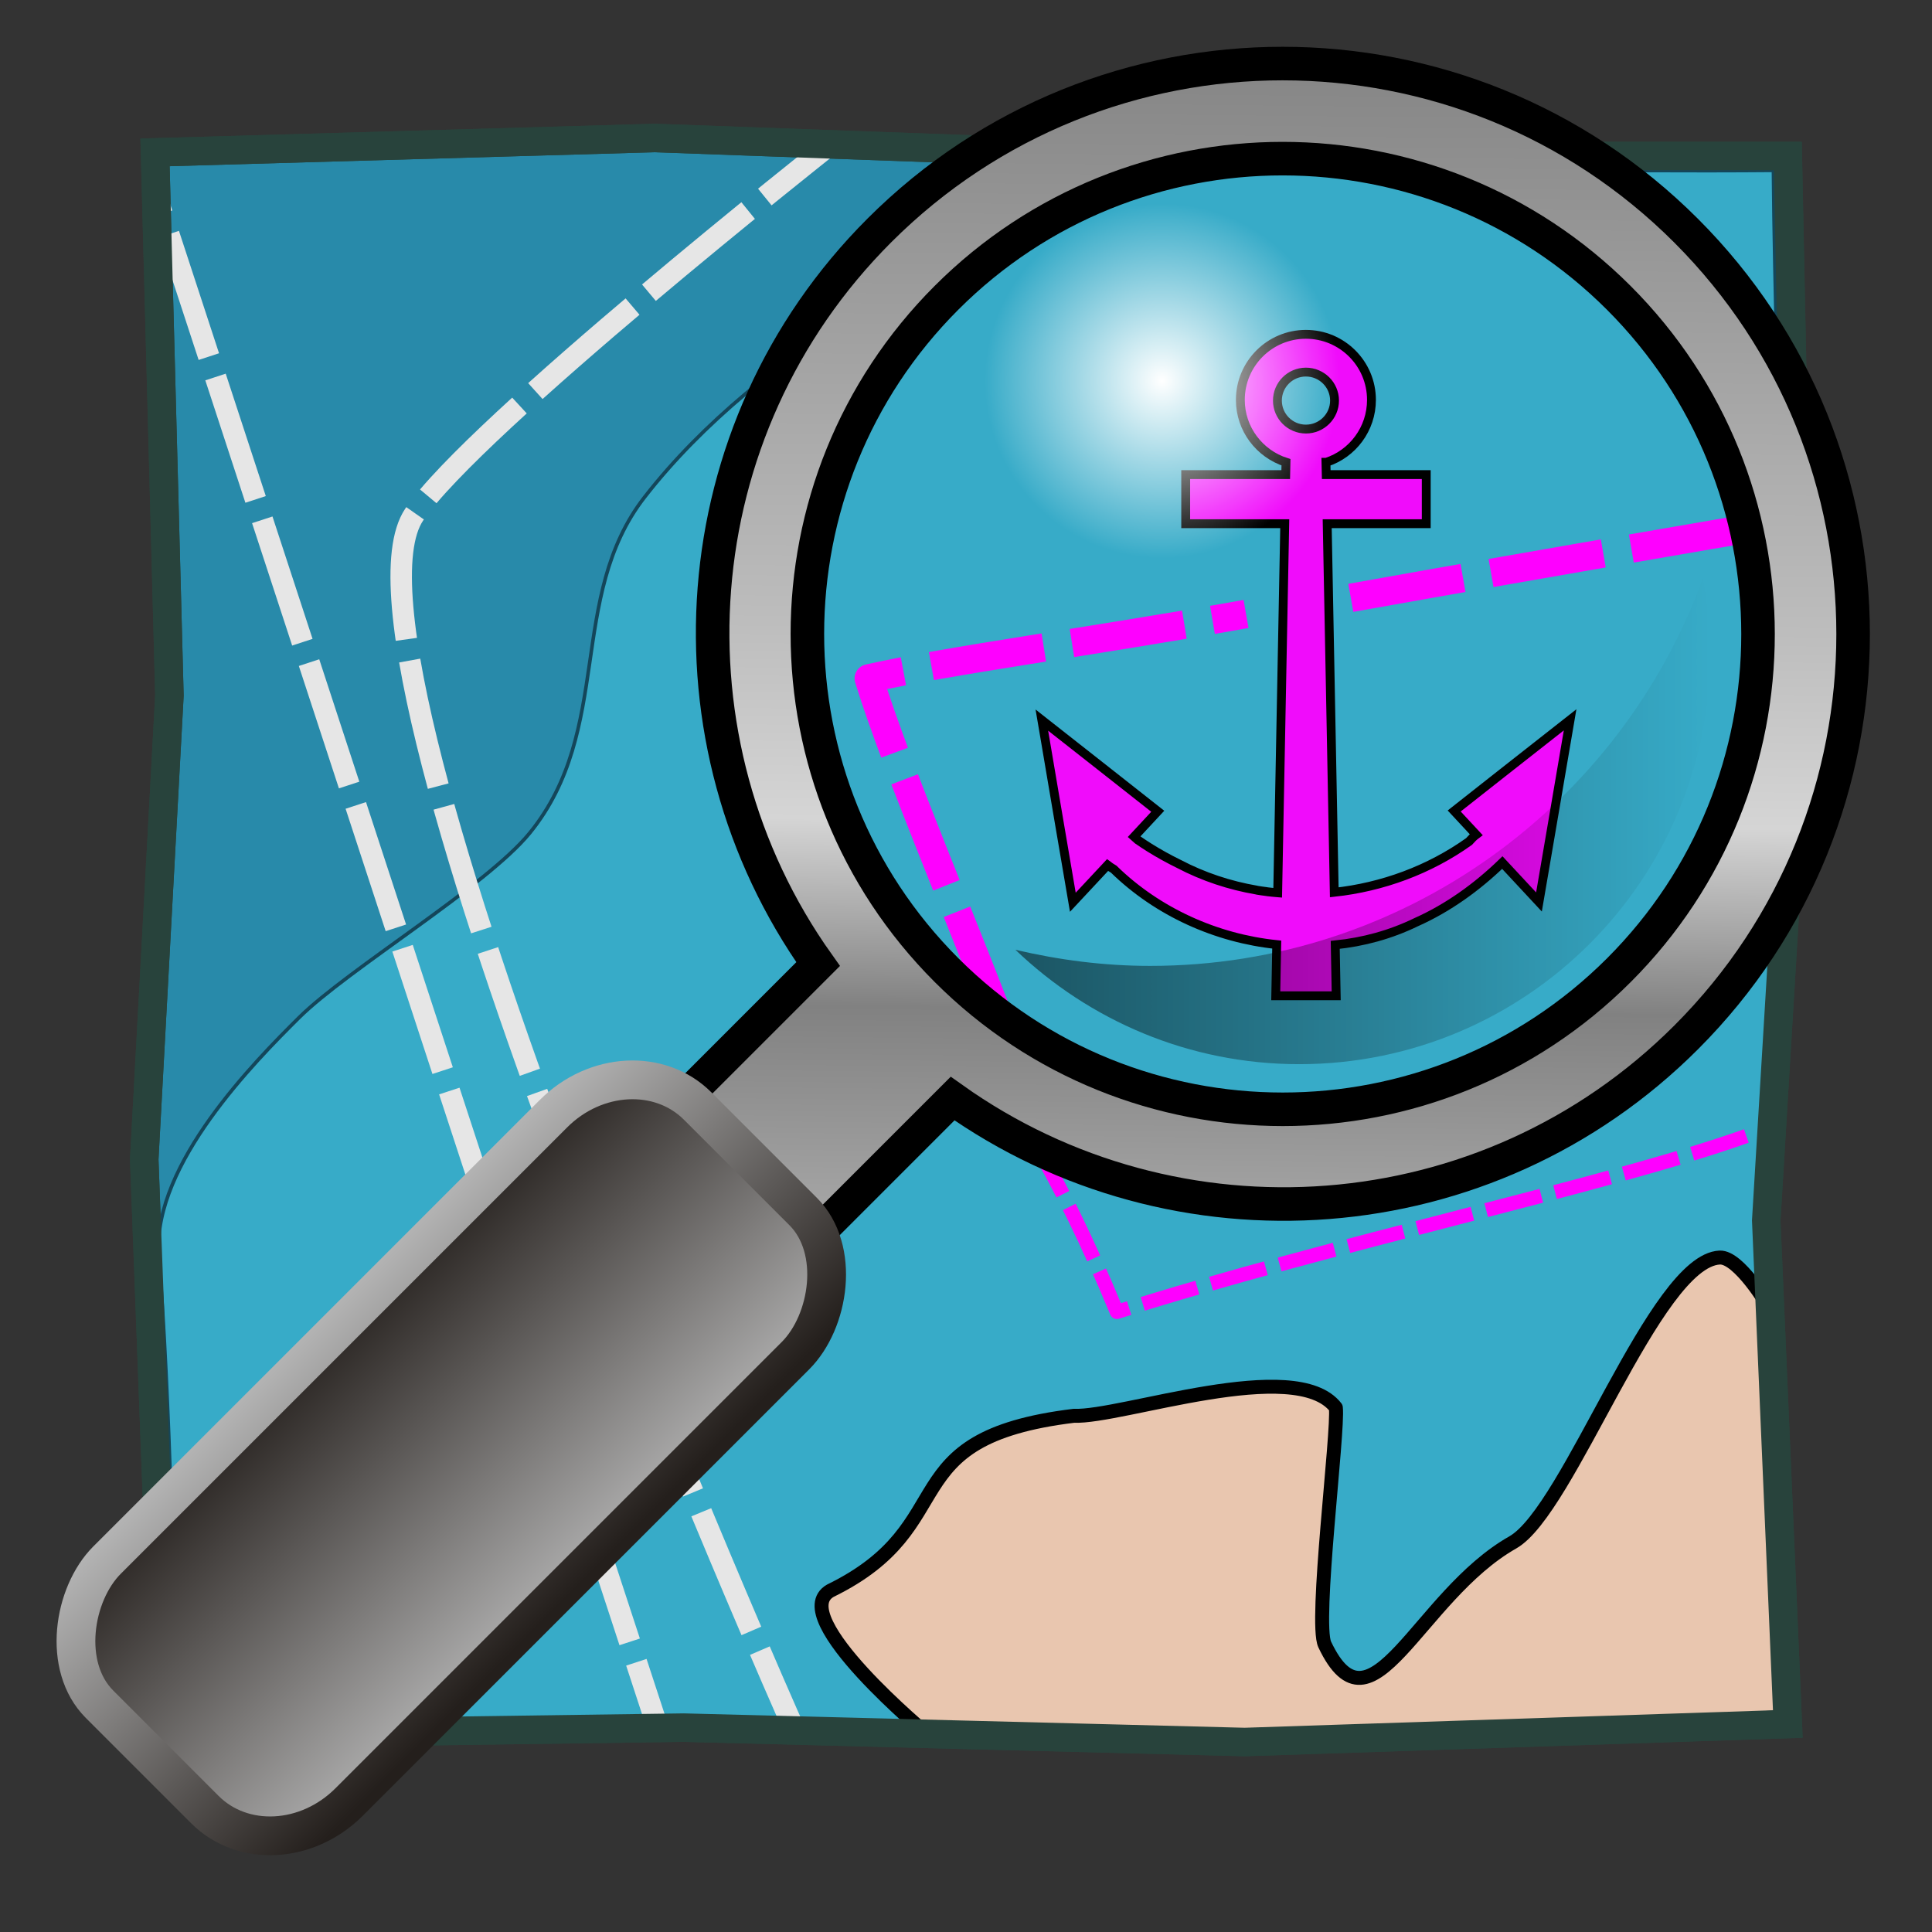 <?xml version="1.0" encoding="UTF-8" standalone="no"?>
<!-- Created with Inkscape (http://www.inkscape.org/) -->
<svg
   xmlns:dc="http://purl.org/dc/elements/1.1/"
   xmlns:cc="http://creativecommons.org/ns#"
   xmlns:rdf="http://www.w3.org/1999/02/22-rdf-syntax-ns#"
   xmlns:svg="http://www.w3.org/2000/svg"
   xmlns="http://www.w3.org/2000/svg"
   xmlns:xlink="http://www.w3.org/1999/xlink"
   xmlns:sodipodi="http://sodipodi.sourceforge.net/DTD/sodipodi-0.dtd"
   xmlns:inkscape="http://www.inkscape.org/namespaces/inkscape"
   width="360"
   height="360"
   id="svg2"
   sodipodi:version="0.32"
   inkscape:version="0.46"
   version="1.0"
   sodipodi:docname="OSeaM_Anchor360x360px.svg"
   inkscape:output_extension="org.inkscape.output.svg.inkscape"
   style="display:inline"
   inkscape:export-filename="/home/uuu/Osm/OSM/Oseam_2.png"
   inkscape:export-xdpi="90"
   inkscape:export-ydpi="90">
  <rect width="100%" height="100%" fill="#333333" stroke="none"/>
  <defs
     id="defs4">
    <linearGradient
       inkscape:collect="always"
       xlink:href="#linearGradient2419"
       id="linearGradient2683"
       gradientUnits="userSpaceOnUse"
       gradientTransform="matrix(1.196,0,0,0.836,261.301,86.288)"
       x1="156.338"
       y1="184.921"
       x2="264.569"
       y2="184.921" />
    <radialGradient
       inkscape:collect="always"
       xlink:href="#linearGradient2411"
       id="radialGradient2681"
       gradientUnits="userSpaceOnUse"
       cx="212.598"
       cy="70.866"
       fx="212.598"
       fy="70.866"
       r="35.433" />
    <linearGradient
       id="linearGradient2657">
      <stop
         style="stop-color:#241f1c;stop-opacity:1"
         offset="0"
         id="stop2659" />
      <stop
         style="stop-color:#b3b3b3;stop-opacity:1"
         offset="1"
         id="stop2661" />
    </linearGradient>
    <linearGradient
       inkscape:collect="always"
       xlink:href="#linearGradient2657"
       id="linearGradient2679"
       gradientUnits="userSpaceOnUse"
       gradientTransform="matrix(0.62,0,0,1.451,273.708,-347.899)"
       x1="414.132"
       y1="240.144"
       x2="302.991"
       y2="240.802" />
    <linearGradient
       id="linearGradient2663">
      <stop
         style="stop-color:#241f1c;stop-opacity:1"
         offset="0"
         id="stop2665" />
      <stop
         style="stop-color:#b3b3b3;stop-opacity:1"
         offset="1"
         id="stop2667" />
    </linearGradient>
    <linearGradient
       inkscape:collect="always"
       xlink:href="#linearGradient2663"
       id="linearGradient2677"
       gradientUnits="userSpaceOnUse"
       gradientTransform="matrix(0.628,0,0,1.472,273.708,-359.726)"
       x1="299.373"
       y1="252.27"
       x2="411.727"
       y2="252.27" />
    <linearGradient
       inkscape:collect="always"
       xlink:href="#linearGradient1754"
       id="linearGradient2675"
       gradientUnits="userSpaceOnUse"
       gradientTransform="matrix(0.707,0.707,-0.707,0.707,422.904,-69.6)"
       x1="150.495"
       y1="42.808"
       x2="345.533"
       y2="242.18" />
    <linearGradient
       id="linearGradient2419">
      <stop
         style="stop-color:#000000;stop-opacity:0.505;"
         offset="0"
         id="stop2420" />
      <stop
         style="stop-color:#000000;stop-opacity:0;"
         offset="1"
         id="stop2421" />
    </linearGradient>
    <linearGradient
       id="linearGradient2411">
      <stop
         style="stop-color:#ffffff;stop-opacity:1;"
         offset="0"
         id="stop2412" />
      <stop
         style="stop-color:#ffffff;stop-opacity:0;"
         offset="1"
         id="stop2413" />
    </linearGradient>
    <linearGradient
       id="linearGradient1767">
      <stop
         style="stop-color:#3f3318;stop-opacity:1;"
         offset="0"
         id="stop1768" />
      <stop
         style="stop-color:#815f0e;stop-opacity:1;"
         offset="1"
         id="stop1769" />
    </linearGradient>
    <linearGradient
       id="linearGradient1754">
      <stop
         style="stop-color:#747474;stop-opacity:1;"
         offset="0"
         id="stop1755" />
      <stop
         style="stop-color:#bebebe;stop-opacity:1;"
         offset="0.5"
         id="stop1757" />
      <stop
         style="stop-color:#d5d5d5;stop-opacity:1;"
         offset="0.625"
         id="stop1759" />
      <stop
         style="stop-color:#818181;stop-opacity:1;"
         offset="0.75"
         id="stop1758" />
      <stop
         style="stop-color:#c3c3c3;stop-opacity:1;"
         offset="1"
         id="stop1756" />
    </linearGradient>
    <linearGradient
       id="linearGradient3318">
      <stop
         id="stop3320"
         offset="0"
         style="stop-color:#c4c8b7;stop-opacity:1" />
      <stop
         style="stop-color:#8f9a96;stop-opacity:1"
         offset="0.474"
         id="stop3322" />
      <stop
         id="stop3326"
         offset="1"
         style="stop-color:#5e756d;stop-opacity:1" />
    </linearGradient>
    <linearGradient
       inkscape:collect="always"
       id="linearGradient3302">
      <stop
         style="stop-color:#1c3731;stop-opacity:1"
         offset="0"
         id="stop3304" />
      <stop
         id="stop3314"
         offset="0.076"
         style="stop-color:#949e98;stop-opacity:1;" />
      <stop
         id="stop3310"
         offset="0.58"
         style="stop-color:#cccccc;stop-opacity:1" />
      <stop
         style="stop-color:#839089;stop-opacity:0;"
         offset="1"
         id="stop3306" />
    </linearGradient>
    <linearGradient
       id="linearGradient3216">
      <stop
         id="stop3218"
         offset="0"
         style="stop-color:#565d62;stop-opacity:1;" />
      <stop
         style="stop-color:#00222b;stop-opacity:1"
         offset="0.704"
         id="stop3224" />
      <stop
         id="stop3222"
         offset="1"
         style="stop-color:#b7c8be;stop-opacity:1" />
    </linearGradient>
    <linearGradient
       id="linearGradient3159">
      <stop
         style="stop-color:#41626e;stop-opacity:1"
         offset="0"
         id="stop3161" />
      <stop
         id="stop3190"
         offset="0.578"
         style="stop-color:#0b2822;stop-opacity:1" />
      <stop
         style="stop-color:#b7c8be;stop-opacity:1"
         offset="1"
         id="stop3163" />
    </linearGradient>
    <inkscape:perspective
       sodipodi:type="inkscape:persp3d"
       inkscape:vp_x="0 : 526.18109 : 1"
       inkscape:vp_y="0 : 1000 : 0"
       inkscape:vp_z="744.09448 : 526.18109 : 1"
       inkscape:persp3d-origin="372.04724 : 350.78739 : 1"
       id="perspective10" />
    <linearGradient
       inkscape:collect="always"
       xlink:href="#linearGradient3302"
       id="linearGradient3308"
       x1="50.508"
       y1="290.299"
       x2="130.399"
       y2="211.202"
       gradientUnits="userSpaceOnUse" />
  </defs>
  <sodipodi:namedview
     id="base"
     pagecolor="#ffffff"
     bordercolor="#666666"
     borderopacity="1.0"
     inkscape:pageopacity="0.0"
     inkscape:pageshadow="2"
     inkscape:zoom="0.35306236"
     inkscape:cx="166.42986"
     inkscape:cy="168.24293"
     inkscape:document-units="px"
     inkscape:current-layer="layer4"
     showgrid="false"
     inkscape:window-width="1498"
     inkscape:window-height="1118"
     inkscape:window-x="59"
     inkscape:window-y="29" />
  <g
     inkscape:groupmode="layer"
     id="layer3"
     inkscape:label="Karte"
     style="display:inline"
     sodipodi:insensitive="true">
    <path
       style="fill:#288aaa;fill-opacity:1;fill-rule:evenodd;stroke:#28433c;stroke-width:5.307;stroke-linecap:butt;stroke-linejoin:miter;stroke-miterlimit:4;stroke-dasharray:none;stroke-opacity:1"
       d="M 28.889,28.395 L 31.57,129.586 L 26.879,216.034 L 30.9,323.256 L 127.4,321.916 L 231.942,324.597 L 333.133,321.246 L 329.112,227.426 L 335.143,127.576 L 333.133,29.065 L 214.518,29.065 L 122.039,25.714 L 28.889,28.395 z"
       id="path2477"
       sodipodi:nodetypes="ccccccccccccc" />
    <path
       style="fill:none;fill-rule:evenodd;stroke:#b7c8c4;stroke-width:2.654;stroke-linecap:butt;stroke-linejoin:round;stroke-miterlimit:4;stroke-dasharray:10.614, 2.654;stroke-dashoffset:0;stroke-opacity:1;display:inline"
       d="M 32.994,269.947 L 109.668,188.172 C 109.668,188.172 158.007,133.303 177.57,125.083"
       id="path2481"
       sodipodi:nodetypes="ccs" />
    <path
       style="fill:#37abc8;fill-opacity:1;fill-rule:evenodd;stroke:#14465a;stroke-width:0.663;stroke-linecap:butt;stroke-linejoin:miter;stroke-miterlimit:4;stroke-dasharray:none;stroke-opacity:1"
       d="M 29.559,233.458 C 28.659,216.848 47.404,197.869 55.726,189.613 C 64.759,180.654 90.681,165.084 98.711,155.215 C 114.339,136.006 105.649,111.239 120.104,92.639 C 141.889,64.61 178.579,46.843 208.487,29.735 C 243.854,31.399 301.441,31.999 330.452,31.746 C 330.824,75.266 334.495,156.576 331.122,198.523 C 327.766,247.104 337.954,292.448 328.785,321.994 C 243.294,323.023 209.13,323.189 104.59,322.03 C 83.35,322.544 56.351,320.326 32.91,320.241 C 32.48,299.374 31.696,260.686 29.559,233.458 z"
       id="path2485"
       sodipodi:nodetypes="csssccccccc" />
    <path
       style="fill:#e9c6af;fill-rule:evenodd;stroke:#000000;stroke-width:2.6;stroke-linecap:butt;stroke-linejoin:round;stroke-miterlimit:4;stroke-dasharray:none;stroke-opacity:1"
       d="M 173.045,323.363 C 173.045,323.363 146.33,301.248 154.715,296.412 C 179.913,284.094 165.52,268.018 200.121,263.81 C 208.903,264.199 241.405,252.552 248.917,262.287 C 249.431,266.766 244.913,302.351 246.843,306.426 C 255.572,324.857 264.154,297.463 281.892,287.399 C 292.399,281.437 308.377,234.896 320.445,234.325 C 324.024,234.156 329.458,243.338 329.458,243.338 L 332.962,319.944 L 230.821,324.451 L 173.045,323.363 z"
       id="path3245"
       sodipodi:nodetypes="ccccccccccc" />
    <path
       style="fill:none;fill-rule:evenodd;stroke:#e6e6e6;stroke-width:4;stroke-linecap:butt;stroke-linejoin:miter;stroke-miterlimit:4;stroke-dasharray:24, 4;stroke-dashoffset:8.8;stroke-opacity:1"
       d="M 154.364,27.198 C 154.364,27.198 88.342,79.365 77.182,95.882 C 59.146,122.574 147.606,321.384 147.606,321.384"
       id="path3277"
       sodipodi:nodetypes="csc" />
    <path
       style="fill:none;fill-rule:evenodd;stroke:#e6e6e6;stroke-width:4;stroke-linecap:butt;stroke-linejoin:miter;stroke-miterlimit:4;stroke-dasharray:24, 4;stroke-dashoffset:12.4;stroke-opacity:1"
       d="M 122.185,320.762 L 28.724,35.33"
       id="path3289"
       sodipodi:nodetypes="cc" />
    <path
       sodipodi:nodetypes="ccccccccccccc"
       id="path5024"
       d="M 28.889,28.395 L 31.57,129.586 L 26.879,216.034 L 30.9,323.256 L 127.4,321.916 L 231.942,324.597 L 333.133,321.246 L 329.112,227.426 L 335.143,127.576 L 333.133,29.065 L 214.518,29.065 L 122.039,25.714 L 28.889,28.395 z"
       style="fill:none;fill-opacity:1;fill-rule:evenodd;stroke:#28433c;stroke-width:5.307;stroke-linecap:butt;stroke-linejoin:miter;stroke-miterlimit:4;stroke-dasharray:none;stroke-opacity:1" />
    <path
       id="path3259"
       style="fill:none;fill-rule:evenodd;stroke:#fe00ff;stroke-width:2.654;stroke-linecap:butt;stroke-linejoin:round;stroke-miterlimit:4;stroke-dasharray:10.614, 2.654;stroke-dashoffset:0;stroke-opacity:1;display:inline"
       d="M 325.402,211.673 C 299.657,220.853 248.353,231.709 208.111,244.457 C 185.696,190.284 169.436,186.305 157.252,172.579 C 147.959,150.591 145.728,145.66 143.938,131.842"
       sodipodi:nodetypes="cccc" />
  </g>
  <g
     inkscape:groupmode="layer"
     id="layer4"
     inkscape:label="Seez"
     style="display:inline">
    <path
       style="fill:none;fill-rule:evenodd;stroke:#fe00ff;stroke-width:5.307;stroke-linecap:butt;stroke-linejoin:round;stroke-miterlimit:4;stroke-dasharray:21.229, 5.307;stroke-dashoffset:0;stroke-opacity:1"
       d="M 251.706,111.401 C 291.635,104.274 324.501,98.678 324.501,98.678"
       id="path3249"
       sodipodi:nodetypes="cc" />
    <path
       style="fill:none;fill-rule:evenodd;stroke:#fe00ff;stroke-width:5.307;stroke-linecap:butt;stroke-linejoin:round;stroke-miterlimit:4;stroke-dasharray:21.228, 5.307;stroke-dashoffset:46.702;stroke-opacity:1"
       d="M 188.35,195.6 C 180.317,173.888 167.163,143.532 161.891,126.417 C 177.212,122.975 202.61,119.684 232.179,114.405"
       id="path3351"
       sodipodi:nodetypes="ccc" />
    <path
       style="fill:#f00cfb;fill-opacity:1;fill-rule:evenodd;stroke:#000000;stroke-width:1.65;stroke-linecap:butt;stroke-linejoin:miter;stroke-miterlimit:4;stroke-dasharray:none;stroke-opacity:1;display:inline"
       d="M 243.336,62.297 C 236.591,62.297 231.119,67.769 231.119,74.513 C 231.119,79.957 234.703,84.559 239.625,86.137 L 239.573,88.431 L 220.939,88.431 L 220.939,97.581 L 239.393,97.581 L 238.078,166.346 C 238.036,166.342 237.992,166.35 237.95,166.346 C 237.359,166.289 236.76,166.243 236.171,166.166 C 236.127,166.16 236.086,166.145 236.042,166.14 C 235.437,166.059 234.84,165.984 234.238,165.882 C 234.211,165.878 234.187,165.861 234.161,165.856 C 229.137,164.993 224.248,163.384 219.676,160.985 C 217.783,160.059 215.949,159.043 214.186,157.944 C 213.442,157.48 212.719,156.996 211.995,156.5 C 211.771,156.306 211.549,156.109 211.325,155.908 C 212.796,154.329 214.264,152.747 215.732,151.165 C 208.548,145.485 201.329,139.847 194.134,134.18 C 194.374,135.589 194.615,136.998 194.855,138.407 C 196.542,148.312 198.201,158.222 199.907,168.124 C 202.065,165.815 204.218,163.501 206.376,161.191 C 206.713,161.45 207.1,161.707 207.536,161.964 C 215.691,169.932 226.624,174.845 237.898,176.011 L 237.718,185.548 L 248.981,185.548 L 248.8,176.063 C 254.002,175.542 259.103,174.158 263.878,171.836 C 269.841,169.179 275.229,165.284 279.935,160.727 C 282.216,163.173 284.483,165.63 286.765,168.073 C 288.715,156.761 290.628,145.443 292.565,134.129 C 291.439,135.013 290.314,135.898 289.188,136.783 C 283.116,141.563 277.026,146.319 270.966,151.114 C 272.33,152.585 273.698,154.052 275.064,155.521 C 274.622,155.849 274.188,156.286 273.724,156.81 C 266.309,162.099 257.573,165.296 248.62,166.269 L 247.305,97.581 L 265.76,97.581 L 265.76,88.431 L 247.125,88.431 L 247.074,86.137 L 247.151,86.137 C 252.037,84.539 255.553,79.932 255.553,74.513 C 255.553,67.769 250.081,62.297 243.336,62.297 z M 243.336,69.333 C 246.269,69.333 248.671,71.71 248.671,74.642 C 248.671,77.575 246.269,79.952 243.336,79.952 C 240.404,79.952 238.027,77.575 238.027,74.642 C 238.027,71.71 240.404,69.333 243.336,69.333 z"
       id="path2407" />
  </g>
  <g
     inkscape:groupmode="layer"
     id="layer5"
     inkscape:label="Lupe"
     sodipodi:insensitive="true">
    <g
       style="display:inline"
       id="g2669"
       transform="translate(-259.059,-87.87)">
      <path
         id="path2615"
         d="M 573.231,130.843 C 531.74,89.352 464.395,89.33 422.904,130.821 C 385.691,168.034 381.963,226.008 411.502,267.513 L 385.317,293.699 L 410.375,318.757 L 436.56,292.572 C 478.065,322.11 536.04,318.382 573.253,281.169 C 614.744,239.678 614.722,172.334 573.231,130.843 z M 560.702,143.372 C 595.277,177.948 595.299,234.065 560.724,268.64 C 526.148,303.216 470.009,303.216 435.433,268.64 C 400.857,234.065 400.857,177.926 435.433,143.35 C 470.009,108.774 526.126,108.796 560.702,143.372 z"
         style="fill:url(#linearGradient2675);fill-opacity:1;stroke:#000000;stroke-width:6.25;stroke-linecap:butt;stroke-linejoin:miter;stroke-miterlimit:4;stroke-opacity:1" />
      <rect
         transform="matrix(0.707,0.707,-0.707,0.707,0,0)"
         ry="20"
         rx="18"
         y="-67.253"
         x="465.047"
         height="157.653"
         width="63.78"
         id="rect2617"
         style="fill:url(#linearGradient2677);fill-opacity:1;stroke:url(#linearGradient2679);stroke-width:7.222;stroke-linecap:butt;stroke-linejoin:round;stroke-miterlimit:4;stroke-opacity:1" />
      <path
         sodipodi:type="arc"
         style="fill:url(#radialGradient2681);fill-opacity:1;stroke:none;stroke-width:6.25;stroke-linecap:butt;stroke-linejoin:round;stroke-miterlimit:4;stroke-opacity:1"
         id="path2619"
         sodipodi:cx="212.59842"
         sodipodi:cy="70.866119"
         sodipodi:rx="35.433071"
         sodipodi:ry="35.433071"
         d="M 248.031,70.866 A 35.433,35.433 0 1 1 177.165,70.866 A 35.433,35.433 0 1 1 248.031,70.866 z"
         transform="matrix(0.933,0,0,0.933,277.222,92.724)" />
      <path
         style="fill:url(#linearGradient2683);fill-opacity:1;stroke:none;stroke-width:6.25;stroke-linecap:butt;stroke-linejoin:round;stroke-miterlimit:4;stroke-opacity:1"
         d="M 576.364,195.663 C 560.998,237.737 520.735,267.85 473.364,267.85 C 464.719,267.85 456.34,266.743 448.27,264.85 C 462.021,278.014 480.62,286.163 501.145,286.163 C 543.404,286.163 577.707,251.86 577.707,209.6 C 577.707,204.839 577.197,200.184 576.364,195.663 z"
         id="path2621" />
    </g>
  </g>
</svg>
